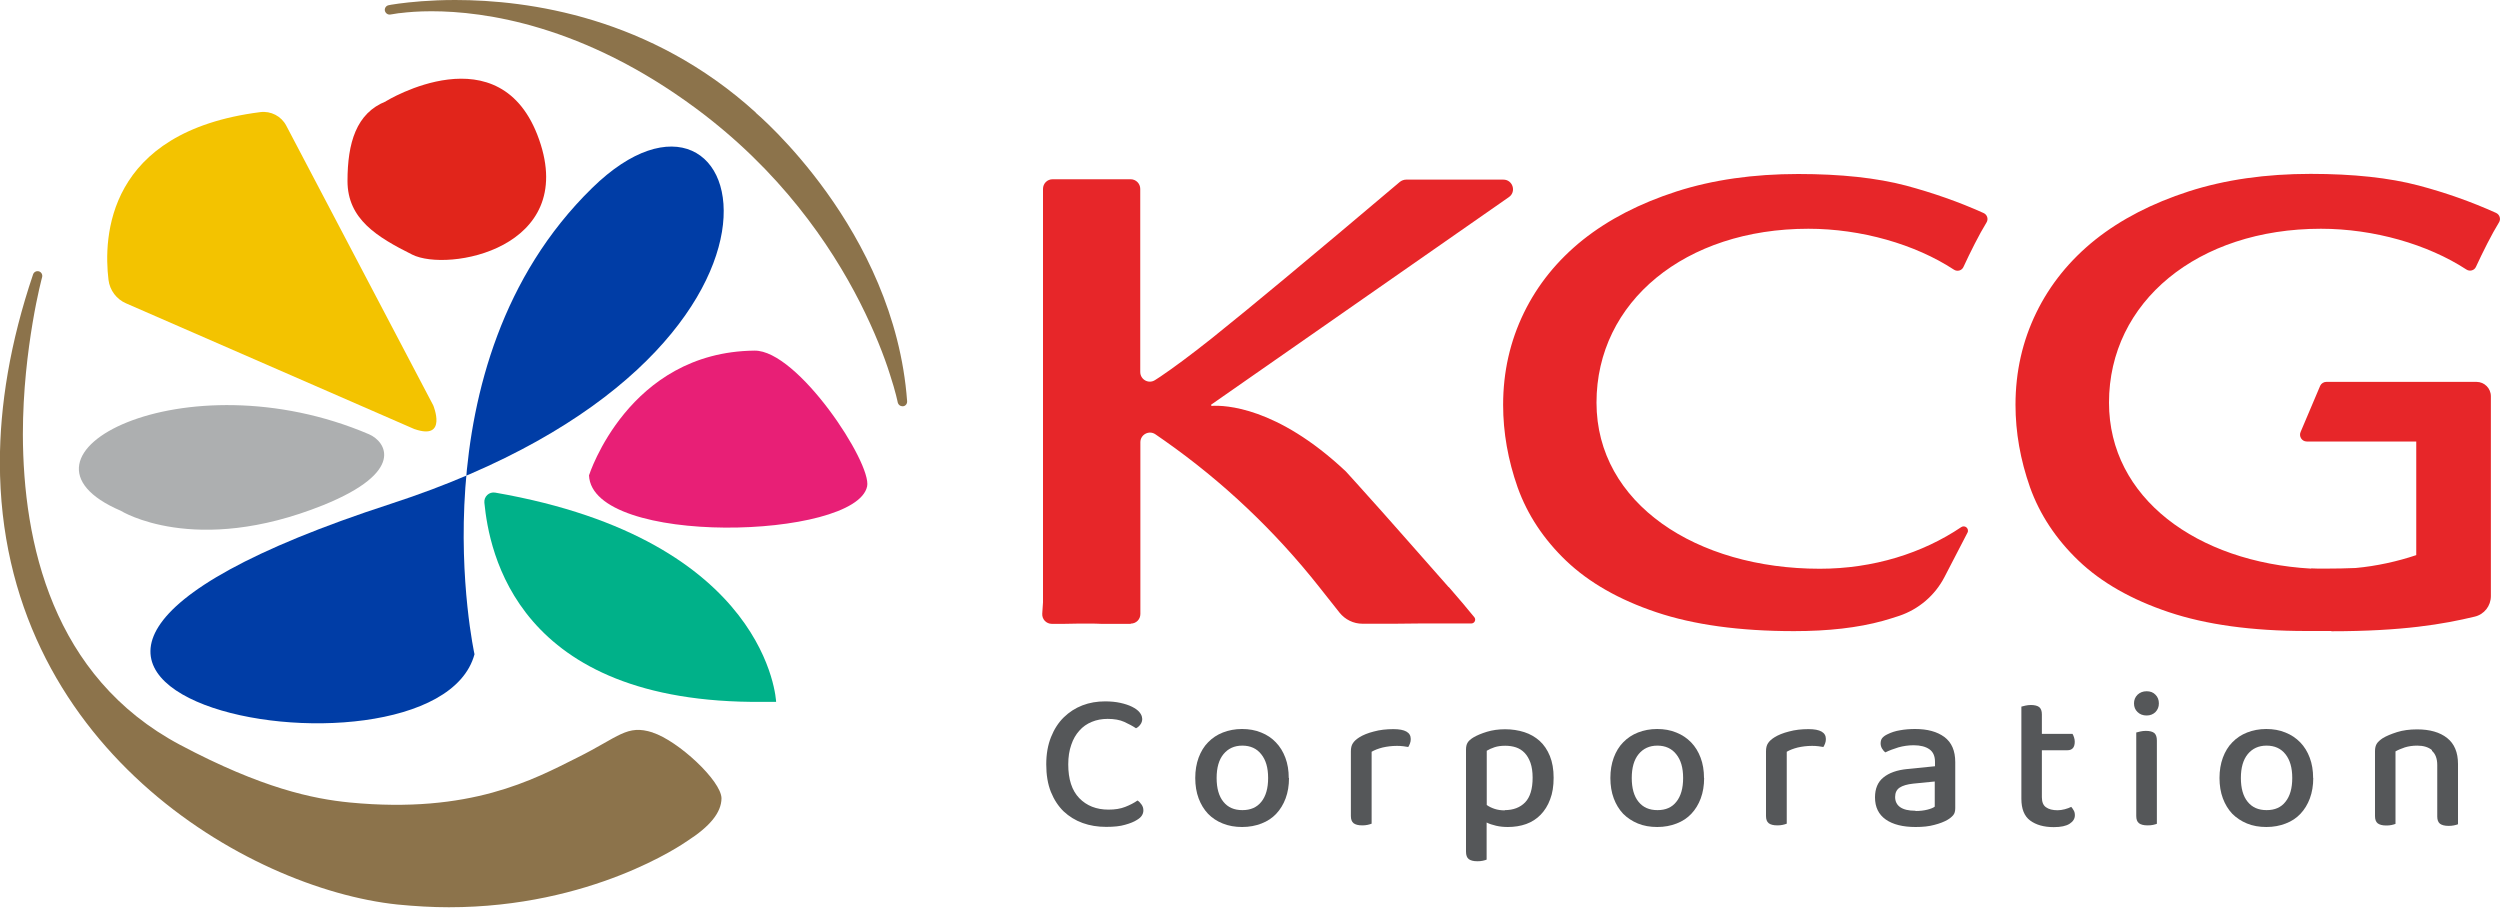 <?xml version="1.0" encoding="utf-8"?>
<svg xmlns="http://www.w3.org/2000/svg" width="120" height="44" viewBox="0 0 120 44" fill="none">
<g id="Layer_1" clip-path="url(#clip0_2001_2045)">
<path id="Vector" d="M37.254 33.69C37.254 33.69 36.936 25.932 23.772 23.646C23.478 23.592 23.22 23.838 23.25 24.132C23.478 26.436 24.762 33.792 36.594 33.69" fill="#00B189"/>
<path id="Vector_2" d="M22.776 31.404C22.776 31.404 19.722 17.532 28.422 9.024C36.066 1.542 40.614 17.07 18.768 24.18C-8.502 33.054 20.826 38.628 22.776 31.404Z" fill="#003DA6"/>
<path id="Vector_3" d="M18.522 4.86C18.522 4.86 24.042 1.464 25.878 6.702C27.72 11.94 21.492 13.074 19.788 12.222C18.096 11.376 16.68 10.518 16.68 8.688C16.68 6.858 17.1 5.43 18.522 4.866" fill="#E1251B"/>
<path id="Vector_4" d="M28.272 22.818C28.272 22.818 30.156 16.89 36.216 16.83C38.298 16.806 41.856 22.236 41.622 23.346C41.082 25.896 28.422 26.25 28.272 22.818Z" fill="#E81F76"/>
<path id="Vector_5" d="M5.796 24.516C5.796 24.516 9.324 26.736 15.516 24.246C19.494 22.638 18.522 21.192 17.712 20.844C8.85 17.058 -0.384 21.864 5.796 24.516Z" fill="#ADAFB0"/>
<path id="Vector_6" d="M19.896 20.598L6.054 14.562C5.592 14.364 5.268 13.932 5.208 13.434C4.962 11.412 5.094 6.324 12.492 5.382C13.002 5.316 13.5 5.574 13.74 6.03L20.796 19.458C20.796 19.458 21.498 21.15 19.902 20.598" fill="#F3C300"/>
<path id="Vector_7" d="M31.332 35.16C30.084 34.758 29.724 35.364 27.708 36.366C25.62 37.41 22.584 39.078 16.794 38.52C15.024 38.346 12.582 37.842 8.646 35.754C2.502 32.49 1.11 26.04 1.098 20.85C1.098 18.744 1.338 16.854 1.566 15.492C1.794 14.13 2.022 13.302 2.022 13.302C2.052 13.182 1.986 13.062 1.872 13.026C1.758 12.99 1.632 13.05 1.59 13.164C0.48 16.446 -0.006 19.464 -0.006 22.206C0.006 35.79 11.868 42.654 19.068 43.416C19.926 43.5 20.754 43.548 21.546 43.548C28.398 43.548 32.772 40.518 32.988 40.368C34.062 39.678 34.626 39.012 34.632 38.316C34.614 37.47 32.55 35.556 31.32 35.16" fill="#8C734B"/>
<path id="Vector_8" d="M36.282 5.406C31.23 0.816 25.374 0 21.852 0C20.616 0 19.668 0.102 19.128 0.174C18.822 0.21 18.654 0.252 18.648 0.252C18.528 0.276 18.45 0.396 18.474 0.516C18.504 0.636 18.618 0.72 18.744 0.696C18.78 0.696 18.906 0.666 19.122 0.636C19.164 0.636 19.206 0.624 19.248 0.624C19.584 0.582 20.082 0.54 20.712 0.54C23.256 0.54 27.996 1.2 33.396 5.196C37.434 8.184 39.858 11.724 41.274 14.508C41.982 15.906 42.444 17.106 42.714 17.964C42.996 18.822 43.092 19.32 43.092 19.32C43.116 19.428 43.212 19.5 43.314 19.5C43.326 19.5 43.338 19.5 43.35 19.5C43.464 19.488 43.548 19.386 43.542 19.26C42.936 10.992 36.288 5.43 36.276 5.412" fill="#8C734B"/>
<path id="Vector_9" d="M54.828 34.494C54.828 34.602 54.798 34.698 54.738 34.776C54.678 34.86 54.606 34.92 54.528 34.956C54.366 34.848 54.174 34.746 53.964 34.65C53.754 34.554 53.484 34.506 53.166 34.506C52.89 34.506 52.632 34.554 52.404 34.65C52.17 34.746 51.972 34.884 51.81 35.07C51.642 35.256 51.51 35.478 51.42 35.754C51.324 36.024 51.276 36.336 51.276 36.69C51.276 37.404 51.45 37.944 51.804 38.31C52.158 38.676 52.626 38.862 53.208 38.862C53.52 38.862 53.784 38.82 54.012 38.73C54.24 38.64 54.438 38.538 54.6 38.424C54.672 38.466 54.732 38.532 54.792 38.616C54.852 38.7 54.882 38.79 54.882 38.898C54.882 38.988 54.858 39.066 54.81 39.144C54.762 39.222 54.684 39.288 54.576 39.354C54.438 39.444 54.246 39.522 54.006 39.588C53.766 39.66 53.466 39.69 53.094 39.69C52.692 39.69 52.314 39.63 51.966 39.504C51.618 39.378 51.318 39.192 51.054 38.946C50.796 38.694 50.592 38.382 50.442 38.01C50.292 37.632 50.22 37.194 50.22 36.69C50.22 36.186 50.298 35.76 50.448 35.382C50.598 35.004 50.802 34.686 51.06 34.434C51.318 34.182 51.612 33.99 51.954 33.858C52.296 33.726 52.656 33.666 53.046 33.666C53.316 33.666 53.562 33.69 53.778 33.738C53.994 33.786 54.18 33.846 54.336 33.924C54.492 34.002 54.612 34.086 54.696 34.188C54.78 34.29 54.822 34.392 54.822 34.488" fill="#555759"/>
<path id="Vector_10" d="M59.628 35.79C59.25 35.79 58.95 35.928 58.728 36.198C58.506 36.468 58.398 36.852 58.398 37.344C58.398 37.836 58.506 38.22 58.722 38.484C58.938 38.754 59.238 38.886 59.634 38.886C60.03 38.886 60.33 38.754 60.546 38.484C60.762 38.214 60.87 37.836 60.87 37.344C60.87 36.852 60.762 36.48 60.54 36.204C60.324 35.928 60.018 35.79 59.634 35.79M61.872 37.344C61.872 37.704 61.818 38.028 61.71 38.322C61.602 38.61 61.452 38.856 61.26 39.06C61.068 39.264 60.834 39.42 60.552 39.528C60.276 39.636 59.964 39.696 59.622 39.696C59.28 39.696 58.974 39.642 58.692 39.528C58.416 39.42 58.176 39.258 57.984 39.06C57.792 38.856 57.642 38.61 57.534 38.322C57.426 38.034 57.372 37.704 57.372 37.344C57.372 36.984 57.426 36.66 57.534 36.366C57.642 36.078 57.792 35.826 57.99 35.628C58.188 35.424 58.422 35.268 58.698 35.16C58.974 35.052 59.28 34.992 59.616 34.992C59.952 34.992 60.258 35.046 60.534 35.16C60.81 35.268 61.05 35.43 61.242 35.634C61.44 35.838 61.59 36.084 61.698 36.372C61.806 36.66 61.86 36.984 61.86 37.344" fill="#555759"/>
<path id="Vector_11" d="M65.826 39.54C65.784 39.558 65.718 39.576 65.64 39.594C65.562 39.612 65.472 39.618 65.382 39.618C65.196 39.618 65.064 39.582 64.974 39.516C64.884 39.444 64.842 39.33 64.842 39.168V36.06C64.842 35.904 64.872 35.772 64.938 35.676C64.998 35.58 65.1 35.484 65.244 35.394C65.424 35.28 65.658 35.184 65.946 35.112C66.228 35.034 66.54 34.998 66.882 34.998C67.44 34.998 67.716 35.154 67.716 35.472C67.716 35.55 67.704 35.616 67.68 35.682C67.656 35.748 67.626 35.808 67.596 35.856C67.536 35.844 67.452 35.832 67.362 35.82C67.266 35.808 67.164 35.802 67.056 35.802C66.804 35.802 66.576 35.832 66.366 35.88C66.156 35.934 65.982 36 65.838 36.084V39.54H65.826Z" fill="#555759"/>
<path id="Vector_12" d="M72.228 38.886C72.636 38.886 72.966 38.76 73.206 38.514C73.446 38.262 73.566 37.866 73.566 37.326C73.566 37.05 73.53 36.81 73.464 36.618C73.392 36.42 73.302 36.264 73.182 36.138C73.062 36.012 72.924 35.928 72.768 35.874C72.606 35.82 72.432 35.796 72.252 35.796C72.048 35.796 71.88 35.82 71.736 35.868C71.592 35.916 71.472 35.97 71.364 36.036V38.64C71.472 38.718 71.598 38.778 71.742 38.826C71.886 38.874 72.054 38.898 72.234 38.898M72.384 39.696C72.18 39.696 71.994 39.678 71.814 39.636C71.64 39.594 71.484 39.546 71.358 39.48V41.262C71.316 41.28 71.25 41.298 71.172 41.316C71.094 41.334 71.004 41.34 70.908 41.34C70.728 41.34 70.59 41.304 70.5 41.238C70.41 41.166 70.368 41.046 70.368 40.878V35.982C70.368 35.844 70.392 35.73 70.446 35.646C70.494 35.562 70.59 35.478 70.728 35.394C70.902 35.292 71.118 35.202 71.376 35.124C71.634 35.046 71.922 35.004 72.246 35.004C72.57 35.004 72.882 35.052 73.164 35.142C73.446 35.232 73.692 35.376 73.902 35.562C74.112 35.754 74.274 35.994 74.394 36.288C74.514 36.582 74.574 36.93 74.574 37.332C74.574 37.734 74.52 38.076 74.406 38.37C74.298 38.664 74.142 38.91 73.95 39.108C73.758 39.306 73.524 39.456 73.26 39.552C72.99 39.648 72.696 39.696 72.372 39.696" fill="#555759"/>
<path id="Vector_13" d="M79.554 35.79C79.176 35.79 78.876 35.928 78.654 36.198C78.432 36.468 78.324 36.852 78.324 37.344C78.324 37.836 78.432 38.22 78.648 38.484C78.864 38.754 79.164 38.886 79.56 38.886C79.956 38.886 80.256 38.754 80.466 38.484C80.682 38.214 80.79 37.836 80.79 37.344C80.79 36.852 80.682 36.48 80.46 36.204C80.244 35.928 79.938 35.79 79.554 35.79ZM81.798 37.344C81.798 37.704 81.744 38.028 81.636 38.322C81.528 38.61 81.378 38.856 81.186 39.06C80.994 39.264 80.76 39.42 80.478 39.528C80.202 39.636 79.89 39.696 79.548 39.696C79.206 39.696 78.894 39.642 78.618 39.528C78.342 39.414 78.108 39.258 77.91 39.06C77.718 38.856 77.568 38.61 77.46 38.322C77.352 38.034 77.298 37.704 77.298 37.344C77.298 36.984 77.352 36.66 77.46 36.366C77.568 36.078 77.718 35.826 77.916 35.628C78.114 35.424 78.348 35.268 78.624 35.16C78.9 35.052 79.206 34.992 79.542 34.992C79.878 34.992 80.184 35.046 80.46 35.16C80.736 35.268 80.976 35.43 81.174 35.634C81.372 35.838 81.522 36.084 81.63 36.372C81.738 36.66 81.792 36.984 81.792 37.344" fill="#555759"/>
<path id="Vector_14" d="M85.752 39.54C85.71 39.558 85.644 39.576 85.566 39.594C85.488 39.612 85.398 39.618 85.308 39.618C85.122 39.618 84.99 39.582 84.9 39.516C84.81 39.444 84.768 39.33 84.768 39.168V36.06C84.768 35.904 84.798 35.772 84.864 35.676C84.924 35.58 85.026 35.484 85.17 35.394C85.35 35.28 85.584 35.184 85.872 35.112C86.154 35.034 86.466 34.998 86.808 34.998C87.366 34.998 87.642 35.154 87.642 35.472C87.642 35.55 87.63 35.616 87.606 35.682C87.582 35.748 87.552 35.808 87.522 35.856C87.462 35.844 87.378 35.832 87.288 35.82C87.192 35.808 87.09 35.802 86.982 35.802C86.73 35.802 86.502 35.832 86.292 35.88C86.082 35.934 85.908 36 85.764 36.084V39.54H85.752Z" fill="#555759"/>
<path id="Vector_15" d="M91.944 38.928C92.166 38.928 92.358 38.904 92.52 38.862C92.682 38.82 92.802 38.772 92.868 38.718V37.512L91.836 37.614C91.548 37.644 91.326 37.71 91.182 37.806C91.038 37.902 90.966 38.052 90.966 38.256C90.966 38.46 91.044 38.628 91.206 38.742C91.368 38.856 91.608 38.916 91.944 38.916M91.926 34.992C92.514 34.992 92.982 35.118 93.33 35.376C93.678 35.634 93.852 36.036 93.852 36.582V38.79C93.852 38.934 93.822 39.048 93.756 39.126C93.69 39.204 93.6 39.282 93.486 39.348C93.324 39.444 93.108 39.528 92.85 39.594C92.592 39.666 92.292 39.696 91.95 39.696C91.338 39.696 90.858 39.576 90.516 39.336C90.174 39.096 90 38.742 90 38.274C90 37.86 90.132 37.536 90.402 37.32C90.672 37.098 91.056 36.96 91.56 36.912L92.88 36.78V36.57C92.88 36.294 92.79 36.09 92.61 35.964C92.43 35.838 92.178 35.772 91.854 35.772C91.602 35.772 91.356 35.808 91.122 35.874C90.888 35.946 90.678 36.024 90.498 36.114C90.432 36.066 90.378 36 90.336 35.928C90.294 35.856 90.27 35.772 90.27 35.688C90.27 35.58 90.294 35.49 90.348 35.424C90.402 35.358 90.486 35.298 90.6 35.244C90.78 35.154 90.978 35.088 91.206 35.052C91.434 35.01 91.674 34.992 91.926 34.992Z" fill="#555759"/>
<path id="Vector_16" d="M98.208 38.748C98.34 38.844 98.526 38.892 98.766 38.892C98.874 38.892 98.988 38.874 99.108 38.844C99.228 38.814 99.33 38.772 99.42 38.73C99.462 38.778 99.504 38.838 99.54 38.904C99.576 38.964 99.594 39.042 99.594 39.132C99.594 39.294 99.51 39.432 99.342 39.54C99.174 39.648 98.922 39.702 98.58 39.702C98.106 39.702 97.728 39.594 97.446 39.384C97.164 39.174 97.026 38.826 97.026 38.34V33.918C97.068 33.906 97.134 33.888 97.218 33.87C97.302 33.852 97.386 33.84 97.482 33.84C97.662 33.84 97.8 33.876 97.884 33.942C97.968 34.014 98.01 34.128 98.01 34.29V35.226H99.48C99.504 35.262 99.528 35.316 99.552 35.388C99.576 35.46 99.588 35.532 99.588 35.604C99.588 35.874 99.468 36.012 99.234 36.012H98.01V38.268C98.01 38.496 98.076 38.658 98.208 38.748Z" fill="#555759"/>
<path id="Vector_17" d="M103.536 39.54C103.494 39.558 103.428 39.576 103.35 39.594C103.272 39.612 103.182 39.618 103.08 39.618C102.894 39.618 102.762 39.582 102.672 39.516C102.582 39.444 102.54 39.33 102.54 39.168V35.16C102.588 35.148 102.654 35.13 102.732 35.112C102.81 35.094 102.9 35.082 103.002 35.082C103.188 35.082 103.32 35.118 103.404 35.184C103.488 35.256 103.53 35.376 103.53 35.544V39.54H103.536ZM102.432 33.762C102.432 33.6 102.486 33.462 102.6 33.348C102.714 33.24 102.858 33.18 103.038 33.18C103.218 33.18 103.356 33.234 103.464 33.348C103.572 33.456 103.626 33.594 103.626 33.762C103.626 33.93 103.572 34.062 103.464 34.176C103.356 34.284 103.212 34.344 103.038 34.344C102.864 34.344 102.714 34.29 102.6 34.176C102.486 34.068 102.432 33.93 102.432 33.762Z" fill="#555759"/>
<path id="Vector_18" d="M108.792 35.79C108.414 35.79 108.114 35.928 107.892 36.198C107.67 36.468 107.562 36.852 107.562 37.344C107.562 37.836 107.67 38.22 107.886 38.484C108.102 38.754 108.402 38.886 108.798 38.886C109.194 38.886 109.494 38.754 109.704 38.484C109.92 38.214 110.028 37.836 110.028 37.344C110.028 36.852 109.92 36.48 109.704 36.204C109.488 35.928 109.182 35.79 108.798 35.79M111.036 37.344C111.036 37.704 110.982 38.028 110.874 38.322C110.766 38.61 110.616 38.856 110.424 39.06C110.232 39.264 109.998 39.42 109.716 39.528C109.44 39.636 109.128 39.696 108.786 39.696C108.444 39.696 108.132 39.642 107.856 39.528C107.58 39.414 107.346 39.258 107.148 39.06C106.956 38.856 106.806 38.61 106.698 38.322C106.59 38.034 106.536 37.704 106.536 37.344C106.536 36.984 106.59 36.66 106.698 36.366C106.806 36.078 106.956 35.826 107.154 35.628C107.352 35.424 107.586 35.268 107.862 35.16C108.138 35.052 108.444 34.992 108.78 34.992C109.116 34.992 109.422 35.046 109.698 35.16C109.974 35.268 110.214 35.43 110.412 35.634C110.61 35.838 110.76 36.084 110.868 36.372C110.976 36.66 111.03 36.984 111.03 37.344" fill="#555759"/>
<path id="Vector_19" d="M116.736 36.006C116.562 35.862 116.328 35.79 116.028 35.79C115.806 35.79 115.608 35.82 115.434 35.874C115.26 35.934 115.11 35.994 114.984 36.066V39.546C114.942 39.564 114.876 39.582 114.798 39.6C114.72 39.618 114.63 39.624 114.54 39.624C114.354 39.624 114.222 39.588 114.132 39.522C114.042 39.45 114 39.336 114 39.174V36.048C114 35.904 114.03 35.784 114.084 35.7C114.138 35.61 114.234 35.526 114.366 35.436C114.54 35.328 114.774 35.232 115.056 35.142C115.338 35.052 115.662 35.01 116.022 35.01C116.634 35.01 117.114 35.148 117.462 35.424C117.81 35.7 117.984 36.114 117.984 36.672V39.564C117.942 39.582 117.876 39.6 117.792 39.618C117.708 39.636 117.624 39.642 117.528 39.642C117.348 39.642 117.21 39.606 117.12 39.54C117.03 39.468 116.988 39.354 116.988 39.192V36.72C116.988 36.408 116.898 36.18 116.73 36.036" fill="#555759"/>
<path id="Vector_20" d="M94.374 25.302C94.302 25.254 94.212 25.254 94.14 25.302C92.286 26.55 89.928 27.3 87.348 27.3C81.438 27.3 76.632 24.174 76.632 19.326C76.632 14.478 80.892 10.98 86.802 10.98C89.34 10.98 91.926 11.724 93.786 12.942C93.948 13.05 94.17 12.99 94.248 12.81C94.566 12.12 95.004 11.244 95.352 10.68C95.454 10.518 95.388 10.302 95.208 10.224C94.026 9.69 92.784 9.258 91.494 8.91C90.084 8.538 88.356 8.352 86.316 8.352C84.174 8.352 82.218 8.628 80.466 9.192C78.72 9.756 77.214 10.53 75.984 11.508C74.754 12.492 73.806 13.662 73.146 15.018C72.486 16.374 72.15 17.844 72.15 19.434C72.15 20.76 72.384 22.08 72.846 23.394C73.314 24.702 74.094 25.884 75.18 26.922C76.278 27.966 77.718 28.788 79.506 29.388C81.294 29.988 83.496 30.294 86.112 30.294C87.762 30.294 89.178 30.132 90.378 29.802C90.648 29.724 90.906 29.646 91.158 29.562C92.1 29.244 92.88 28.578 93.336 27.696L94.44 25.566C94.488 25.476 94.458 25.362 94.374 25.302Z" fill="#E72629"/>
<path id="Vector_21" d="M111.906 30.3C115.326 30.3 117.294 29.958 118.788 29.598C119.244 29.49 119.562 29.082 119.562 28.614V19.02C119.562 18.636 119.25 18.33 118.872 18.33H111.666C111.54 18.33 111.426 18.402 111.372 18.51L110.436 20.718C110.328 20.934 110.484 21.192 110.724 21.192H115.98V26.646C115.086 26.946 114.066 27.174 113.07 27.264C112.632 27.282 112.134 27.294 111.558 27.294C111.348 27.294 111.138 27.294 110.934 27.282V27.294C105.462 26.982 101.232 23.91 101.232 19.326C101.232 14.484 105.492 10.98 111.402 10.98C113.94 10.98 116.526 11.724 118.386 12.936C118.548 13.044 118.77 12.984 118.848 12.804C119.166 12.114 119.604 11.238 119.952 10.674C120.054 10.512 119.982 10.296 119.808 10.218C118.626 9.684 117.384 9.246 116.094 8.904C114.684 8.532 112.956 8.346 110.91 8.346C108.768 8.346 106.812 8.622 105.06 9.186C103.314 9.75 101.808 10.524 100.578 11.502C99.348 12.486 98.4 13.656 97.74 15.012C97.08 16.368 96.744 17.838 96.744 19.428C96.744 20.754 96.978 22.074 97.44 23.388C97.908 24.696 98.688 25.878 99.774 26.916C100.866 27.96 102.312 28.782 104.1 29.382C105.888 29.982 108.09 30.288 110.706 30.288H111.906V30.3Z" fill="#E72629"/>
<path id="Vector_22" d="M69.534 28.181C68.958 27.534 68.286 26.771 67.524 25.901C66.762 25.032 65.952 24.125 65.088 23.166C64.926 22.985 64.764 22.811 64.608 22.637C64.596 22.625 64.59 22.619 64.578 22.608C61.278 19.512 58.776 19.445 58.17 19.482C58.134 19.482 58.116 19.433 58.146 19.416L65.43 14.339L72.426 9.462C72.798 9.204 72.612 8.622 72.162 8.622H67.494C67.386 8.622 67.278 8.664 67.194 8.73C65.514 10.158 62.904 12.341 61.692 13.35C60.354 14.466 59.178 15.425 58.17 16.235C57.162 17.034 56.34 17.645 55.698 18.078C55.608 18.137 55.524 18.192 55.44 18.245C55.134 18.444 54.732 18.221 54.732 17.855V9.066C54.732 8.814 54.528 8.604 54.27 8.604H50.526C50.268 8.604 50.064 8.808 50.064 9.066V28.884C50.064 28.884 50.064 28.901 50.064 28.913C50.052 29.093 50.04 29.279 50.028 29.453C50.01 29.724 50.22 29.945 50.49 29.945H51.072C51.306 29.945 51.534 29.939 51.738 29.933H52.296C52.488 29.933 52.674 29.933 52.86 29.945H54.276C54.276 29.945 54.276 29.939 54.276 29.933C54.534 29.933 54.738 29.73 54.738 29.471V21.227C54.738 20.855 55.158 20.634 55.464 20.849L55.896 21.149C58.698 23.117 61.194 25.482 63.318 28.169L64.296 29.405C64.566 29.741 64.968 29.939 65.4 29.939H66.96C67.416 29.933 67.842 29.927 68.148 29.927H68.394C66.228 29.927 67.998 29.927 68.04 29.927C68.1 29.927 70.926 29.927 70.98 29.927C70.992 29.927 68.862 29.927 70.62 29.927C70.782 29.927 70.866 29.741 70.764 29.622C70.458 29.25 69.954 28.643 69.54 28.175" fill="#E72629"/>
</g>
<defs>
<clipPath id="clip0_2001_2045">
<rect width="120" height="43.554" fill="white"/>
</clipPath>
</defs>
</svg>